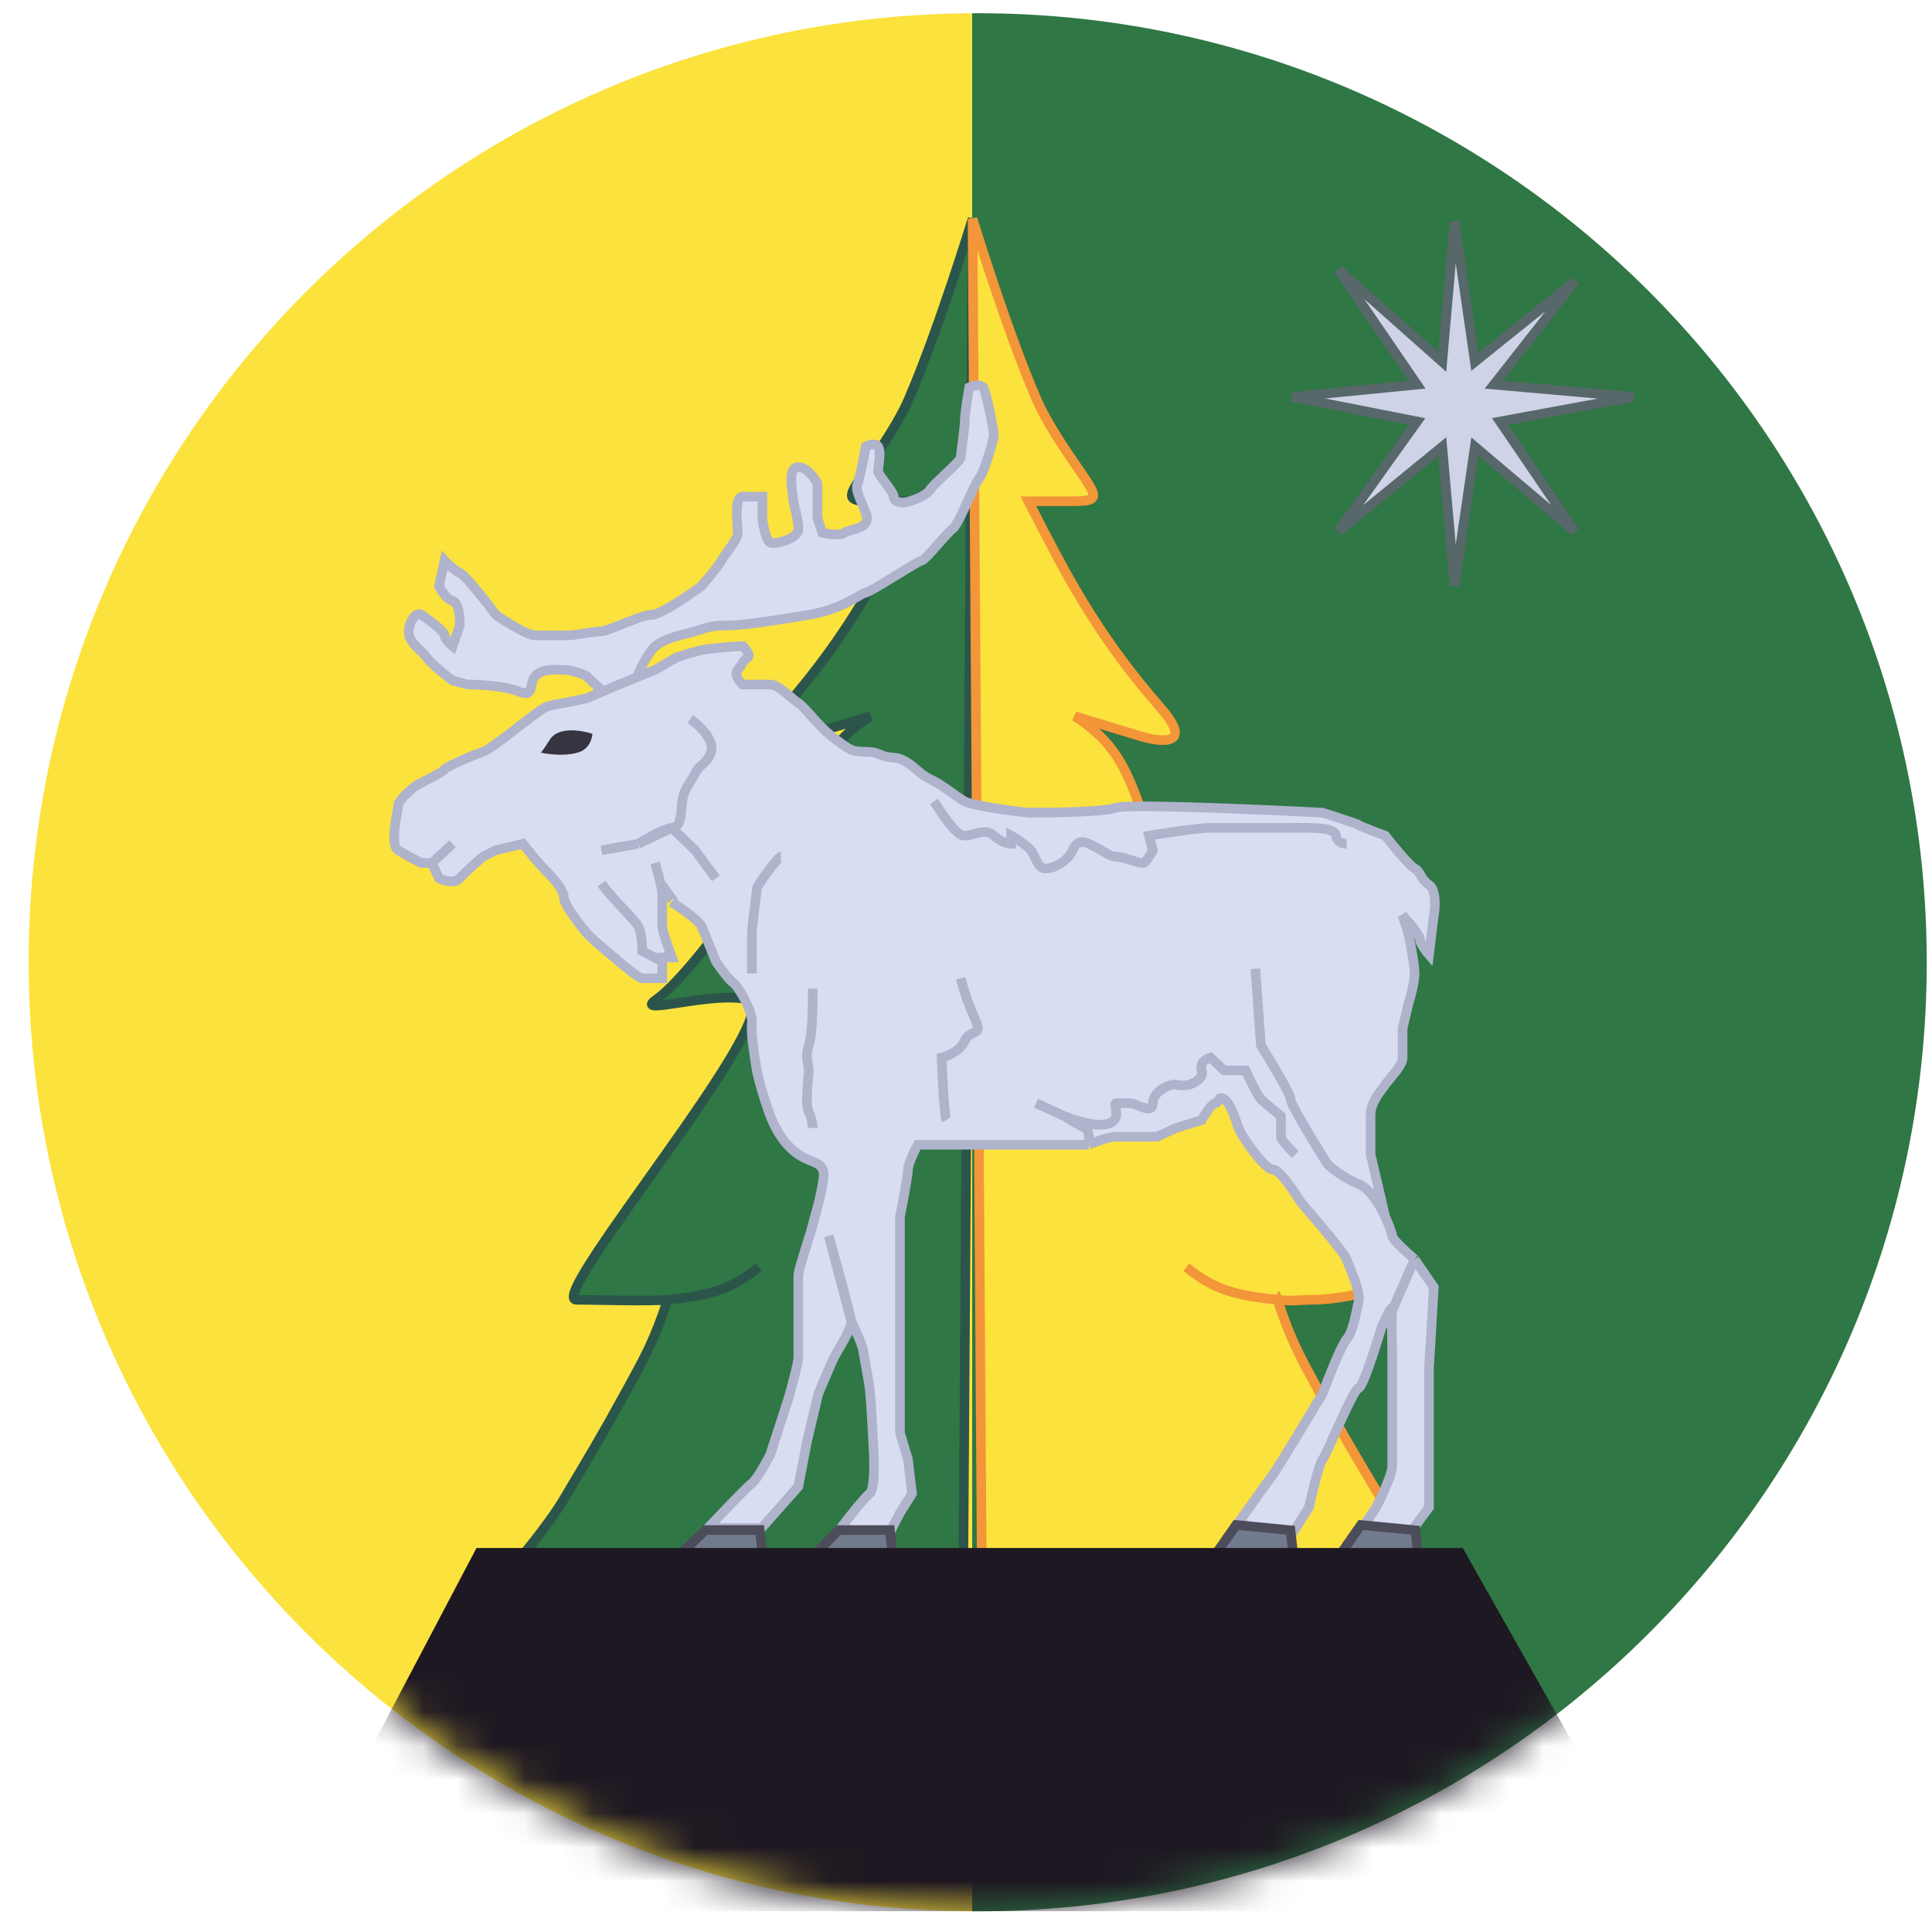 <svg xmlns="http://www.w3.org/2000/svg" width="57" height="57" fill="none" viewBox="0 0 57 57"><g clip-path="url(#a)"><path fill="url(#b)" d="M56.845 28.39c0-15.463-12.536-28-28-28s-28 12.537-28 28c0 15.465 12.536 28 28 28s28-12.535 28-28"/><mask id="c" width="57" height="57" x="0" y="0" maskUnits="userSpaceOnUse" style="mask-type:alpha"><circle cx="28.845" cy="28.391" r="28" fill="#fff"/></mask><g mask="url(#c)"><path fill="#2f7745" d="M26.81 11.774c.888-2.056 1.883-5.32 1.883-5.32l-.274 40.158-13.203.309v-.789s.954-1.119 1.415-1.897c.734-1.236 1.11-1.852 1.814-3.138.564-1.028.862-1.551 1.252-2.75-.457.05-2.33 0-2.691 0-.939 0 6.307-8.522 5.058-8.854-1.021-.27-3.419.507-2.706 0 1.324-.94 4.397-5.686 4.397-5.686.422-1.16.764-1.93 1.92-2.675l-1.92.583c-.617.188-1.605.309-.617-.823 1.98-2.269 2.858-4.067 3.91-6.104h-1.372c-.643 0-.647-.117-.378-.549.27-.432 1.113-1.543 1.512-2.465"/><path stroke="#2b554a" stroke-width=".283" d="M22.383 37.387c-.854.7-1.507.833-2.686.96m0 0c-.457.05-2.33 0-2.691 0-.939 0 6.307-8.522 5.058-8.854-1.021-.27-3.419.507-2.706 0 1.324-.94 4.397-5.686 4.397-5.686.422-1.16.764-1.93 1.92-2.675l-1.92.583c-.617.188-1.605.309-.617-.823 1.98-2.269 2.858-4.067 3.91-6.104h-1.372c-.643 0-.647-.117-.378-.549.27-.432 1.113-1.543 1.512-2.465.888-2.056 1.883-5.32 1.883-5.32l-.274 40.158-13.203.309v-.789s.954-1.119 1.415-1.897c.734-1.236 1.11-1.852 1.814-3.138.564-1.028.862-1.551 1.252-2.75Z"/><path fill="#fbe23d" d="M30.577 11.774c-.888-2.056-1.884-5.32-1.884-5.32l.275 40.158 13.203.309v-.789s-.954-1.119-1.416-1.897c-.733-1.236-1.108-1.852-1.814-3.138-.563-1.028-.861-1.551-1.251-2.75.457.05.69 0 1.051 0 .938 0 2.367-.411 2.367-.411l-1.715-2.95-5.761-11.179c-.422-1.16-.765-1.93-1.92-2.675l1.92.583c.617.188 1.605.309.617-.823-1.98-2.269-2.858-4.067-3.91-6.104h1.372c.643 0 .647-.117.377-.549s-1.112-1.543-1.51-2.465"/><path stroke="#f39539" stroke-width=".283" d="M35.003 37.387c.855.7 1.508.833 2.687.96m0 0c.457.05.69 0 1.051 0 .938 0 2.367-.411 2.367-.411l-1.715-2.95-5.761-11.179c-.422-1.16-.765-1.93-1.92-2.675l1.92.583c.617.188 1.605.309.617-.823-1.98-2.269-2.858-4.067-3.91-6.104h1.372c.643 0 .647-.117.377-.549s-1.112-1.543-1.51-2.465c-.89-2.056-1.885-5.32-1.885-5.32l.275 40.158 13.203.309v-.789s-.954-1.119-1.416-1.897c-.733-1.236-1.108-1.852-1.814-3.138-.563-1.028-.861-1.551-1.251-2.75Z"/><path fill="#d8ddf1" d="M16.635 20.74c.208-.038.543-.111.685-.143l.472-.201c-.158-.139-.472-.42-.472-.44 0-.024-.442-.194-.685-.194s-.655-.045-.85.194c-.193.239 0 .64-.496.44-.397-.16-1.158-.201-1.489-.201l-.447-.118c-.202-.153-.637-.502-.763-.677-.158-.219-.557-.461-.533-.776.024-.314.217-.582.375-.485s.684.483.684.605c0 .096.158.251.237.317l.212-.608c.008-.218-.024-.668-.212-.727-.19-.058-.347-.315-.402-.437l.165-.75c.072.081.26.266.45.363.187.097.786.865 1.062 1.237.292.201.932.605 1.158.605h.993c.17 0 .77-.12.966-.12s1.165-.485 1.48-.485c.251 0 1.086-.567 1.471-.85.147-.169.47-.555.587-.75.145-.242.484-.63.484-.824s-.126-1.063.145-1.063h.581v.63c0 .121.104.678.234.727s.826-.097.826-.412-.14-.68-.164-.945c-.024-.266-.143-.871.164-.871.246 0 .478.322.563.484v1.017l.145.434c.17.039.538.094.654 0 .145-.119.823-.095.63-.58-.194-.484-.315-.702-.243-.871.058-.136.186-.783.242-1.09.09-.048.286-.115.364 0 .096.144 0 .603 0 .724s.46.609.46.753c0 .143.193.192.339.167.145-.024.605-.171.726-.363s.914-.847.914-.968.118-.872.118-1.09c0-.175.087-.717.13-.967.105-.048.335-.115.412 0 .097.144.315 1.28.315 1.402s-.298 1.135-.436 1.283c-.138.149-.605 1.363-.775 1.481s-.823.943-.92.943-1.404.87-1.647.942c-.242.073-.68.49-1.684.657-1.003.166-1.935.314-2.408.314s-.567.052-.945.171-1.007.198-1.283.557c-.22.288-.377.651-.429.797l.532-.216.624-.362c.138-.049.48-.16.745-.219s.921-.105 1.216-.12c.09.088.247.28.146.339-.127.073-.146.192-.291.362-.116.135.048.345.145.433h.815c.233 0 .614.402.826.545.213.142.611.708 1.047 1.031.436.324.509.409.944.409.436 0 .388.148.824.173s.704.464 1.065.63c.362.164.796.532 1.032.661.236.13 1.704.33 1.947.33.242 0 2.082 0 2.516-.144.347-.117 4.206.048 6.092.145.354.113 1.063.344 1.063.363s.523.218.785.315c.228.29.72.891.867.969.185.096.154.29.425.484.217.155.185.662.142.896l-.142 1.162c-.09-.105-.27-.344-.27-.46s-.34-.517-.51-.702l.17.538c.062.289.185.93.185 1.18 0 .252-.123.703-.185.897l-.17.726v.857c0 .227-.306.524-.512.803-.206.28-.432.543-.432.92v1.134l.432 1.842c.13.278.206.517.206.567 0 .094.441.496.661.685l.567.826-.142 2.385v4.109l-.543.732h-1.534c.141-.19.443-.6.519-.732.094-.166.472-.968.472-1.205v-3.235c0-.448-.023-1.062 0-1.37.02-.245-.212.26-.33.544-.173.582-.548 1.747-.661 1.747-.142 0-.945 1.96-1.063 2.102-.095.113-.307.992-.402 1.417l-.543.85h-.52l-1.014-.402c.275-.385.864-1.209 1.015-1.416.151-.208 1.039-1.677 1.464-2.385.173-.465.557-1.436.708-1.606.19-.213.284-.803.355-1.11.07-.307-.284-1.039-.355-1.251-.07-.213-1.228-1.535-1.322-1.653s-.614-.992-.85-.992-.921-.968-1.015-1.228c-.095-.26-.237-.732-.425-.85-.19-.118-.142.118-.26.118-.095 0-.307.33-.402.496l-.755.236-.567.26h-1.204c-.227 0-.63.157-.803.236h-5.053c-.095.181-.284.58-.284.732 0 .151-.157.992-.236 1.393v6.376l.236.779.119 1.015-.355.567-.354.685-1.393-.236c.22-.292.699-.902.85-1.016s.142-.913.118-1.299c-.024-.488-.08-1.534-.118-1.818-.047-.354-.165-.92-.189-1.11-.019-.15-.244-.645-.354-.873.024.236-.402.874-.496 1.062-.076.151-.346.788-.472 1.087l-.33 1.393-.26 1.346-1.087 1.228h-1.582c.378-.402 1.167-1.228 1.299-1.323s.417-.606.543-.85l.52-1.605c.102-.347.306-1.087.306-1.276v-2.384c0-.213.331-1.134.425-1.512.095-.377.213-.708.307-1.298.095-.59-.283-.473-.732-.78-.448-.307-.684-.779-.826-1.133s-.378-1.18-.401-1.346c-.024-.165-.19-1.11-.142-1.393.047-.284-.378-1.063-.543-1.18-.132-.095-.402-.465-.52-.638-.11-.276-.35-.87-.425-1.04-.07-.156-.531-.485-.807-.665q-.014.001-.066-.043l.066.043c.052 0-.228-.375-.402-.597.03.131.052.243.052.294v.969c0 .132.19.669.284.92h-.284v.614h-.59c-.095 0-.496-.33-.685-.495-.26-.213-.812-.676-.944-.827-.166-.189-.685-.85-.685-1.062s-.307-.567-.567-.827a9 9 0 0 1-.638-.756l-.802.19-.378.188a10 10 0 0 0-.685.638c-.151.17-.472.07-.614 0l-.212-.449h-.307a9 9 0 0 1-.685-.378c-.26-.165 0-1.18 0-1.322s.425-.52.543-.59c.118-.071.756-.378.827-.473s.92-.448 1.133-.519c.17-.057.763-.512 1.039-.732.212-.165.666-.51.78-.567.14-.07.306-.094.566-.141"/><path stroke="#afb3cc" stroke-width=".283" d="M12.739 25.462h-.307a9 9 0 0 1-.685-.378c-.26-.165 0-1.18 0-1.322s.425-.52.543-.59c.118-.071.756-.378.827-.473s.92-.448 1.133-.519c.17-.057.763-.512 1.039-.732.212-.165.666-.51.78-.567.14-.07.306-.094.566-.141.208-.038.543-.111.685-.143l.472-.201m-5.053 5.066.614-.567m-.614.567.212.449c.142.07.463.17.614 0s.52-.496.685-.638l.378-.189.803-.189c.126.166.43.548.637.756.26.26.567.614.567.827s.52.873.685 1.062c.132.151.684.614.944.827.189.165.59.495.685.495h.59v-.495m-.09-2.456c-.042-.165-.09-.336-.122-.449zm0 0 .038.154m0 0c.03.131.052.243.052.294v.969c0 .132.19.669.284.92h-.284v.119m-.052-2.302c.206.263.562.743.336.554.26.166.798.539.873.709.076.17.315.763.425 1.039.118.173.388.543.52.637.165.118.59.897.543 1.18-.047.284.118 1.229.142 1.394s.26.992.401 1.346.378.826.826 1.133c.45.307.827.19.732.78s-.212.92-.307 1.298c-.094.378-.425 1.299-.425 1.512v2.384c0 .19-.204.93-.307 1.276l-.519 1.605c-.126.244-.41.756-.543.85-.132.095-.921.921-1.299 1.323h1.582l1.086-1.228.26-1.346.33-1.393c.127-.3.397-.936.473-1.087.094-.188.52-.826.496-1.062m0 0c-.019-.19-.449-1.748-.661-2.503zm0 0c.11.228.335.722.354.874.024.188.142.755.189 1.11.038.283.094 1.33.118 1.817.024.386.033 1.186-.118 1.3-.151.113-.63.723-.85 1.015l1.393.236.354-.685.355-.567-.119-1.015-.236-.78V35.9c.079-.401.236-1.242.236-1.393s.19-.551.284-.732h5.053m0 0c.016-.142.014-.44-.118-.496a7 7 0 0 1-.614-.354m.732.85c.173-.079.576-.236.803-.236h1.204l.567-.26.755-.236c.095-.165.307-.496.402-.496.118 0 .07-.236.26-.118.188.118.33.59.425.85s.779 1.228 1.015 1.228.756.874.85.992 1.252 1.44 1.322 1.653c.071.212.425.944.355 1.251s-.166.897-.355 1.11c-.15.17-.535 1.141-.708 1.606-.425.708-1.313 2.177-1.464 2.384-.151.208-.74 1.032-1.015 1.417l1.015.402h.52l.542-.85c.095-.425.307-1.304.402-1.417.118-.142.92-2.102 1.063-2.102.113 0 .488-1.165.66-1.747.119-.283.35-.789.331-.543m-9.681-5.738-.826-.378m.826.378s1.392.582 1.535 0c.035-.143-.071-.378 0-.378h.401c.19 0 .685.354.685 0s.52-.59.685-.543a.9.9 0 0 0 .378 0c.157-.047.453-.198.377-.425-.075-.227.142-.346.26-.378l.401.378h.638c.11.244.354.756.449.85.094.095.433.37.59.496v.614c0 .094.283.386.425.52m2.857 4.604c-.023.307 0 .92 0 1.37v3.234c0 .236-.378 1.04-.472 1.205-.076.132-.378.543-.52.732h1.535l.544-.732v-4.109l.141-2.385-.567-.826m-.66 1.51.66-1.51m0 0c-.22-.19-.66-.59-.66-.685 0-.05-.077-.29-.207-.567m-3.832-7.32.166 2.267c.29.464.873 1.43.873 1.582 0 .151.724 1.338 1.087 1.913.118.118.467.401.92.59.328.136.608.588.786.968m-12.946-2.857c-.057-.095-.118-1.267-.142-1.842.173-.04.553-.194.685-.496.165-.378.567-.07.283-.684a6.4 6.4 0 0 1-.401-1.157m-5.313-3.59c-.07 0-.708.85-.708.968 0 .119-.142 1.087-.142 1.3v1.18m1.794.448c0 .473 0 1.323-.118 1.677s0 .543 0 .732-.118.992 0 1.228c.095.189.118.393.118.472m-6.233-7.213c.283.413.968 1.05 1.086 1.263.094.17.118.559.118.732l.59.307m.827-7.155c.33.236.708.637.614.968-.095.33-.331.354-.473.637s-.33.45-.378.827c-.047.378-.023.756-.306.78m0 0c-.227.018-.756.322-.992.471m.992-.472-.992.473m.992-.473.684.661c.166.224.52.704.614.827m-2.29-1.016-1.086.19m23.123 10.814-.432-1.842v-1.133c0-.378.226-.642.432-.921.206-.28.513-.576.513-.803v-.857l.17-.726c.061-.194.184-.645.184-.896 0-.252-.123-.892-.185-1.18l-.17-.54c.17.186.51.587.51.703s.18.355.27.46l.142-1.162c.043-.234.075-.741-.142-.896-.27-.194-.24-.388-.425-.485-.148-.077-.64-.677-.867-.968-.262-.097-.785-.295-.785-.315s-.709-.25-1.063-.363c-1.886-.097-5.745-.262-6.092-.145-.434.145-2.274.145-2.516.145-.243 0-1.711-.202-1.947-.331-.236-.13-.67-.497-1.032-.662-.361-.165-.63-.605-1.065-.63-.436-.024-.388-.172-.824-.172s-.508-.085-.944-.409-.834-.889-1.047-1.031c-.212-.143-.593-.545-.826-.545h-.815c-.097-.088-.261-.298-.145-.433.145-.17.164-.29.29-.362.102-.058-.054-.25-.145-.34-.295.017-.951.063-1.216.121-.264.058-.607.17-.745.219l-.624.362-.532.216m8.76 3.666c.225.33.627 1.009.91 1.009s.59-.243.857 0c.213.194.428.242.508.242v-.242c.143.08.458.28.582.431.155.19.193.538.435.538.243 0 .509-.16.678-.349s.182-.566.6-.378c.417.19.607.378.803.378s.656.19.777.19c.097 0 .246-.253.309-.379l-.116-.431c.472-.077 1.495-.23 1.816-.23h2.81c.169 0 .871-.013.895.23.02.194.214.242.31.242m-21.937-4.5.472-.2.531-.217m-1.003.418c-.158-.139-.472-.42-.472-.44 0-.024-.442-.194-.685-.194s-.655-.045-.85.194c-.193.239 0 .64-.496.44-.397-.16-1.158-.201-1.489-.201l-.447-.118c-.202-.153-.637-.502-.763-.677-.158-.219-.557-.461-.533-.776.024-.314.217-.582.375-.485s.684.483.684.605c0 .096.158.251.237.317l.212-.608c.008-.218-.024-.668-.212-.727-.19-.058-.347-.315-.402-.437l.165-.75c.072.081.26.266.45.363.187.097.786.865 1.062 1.237.292.201.932.605 1.158.605h.993c.17 0 .77-.12.966-.12s1.165-.485 1.48-.485c.251 0 1.086-.567 1.471-.85.147-.169.47-.555.587-.75.145-.242.484-.63.484-.824s-.126-1.063.145-1.063h.581v.63c0 .121.104.678.234.727s.826-.097.826-.412-.14-.68-.164-.945c-.024-.266-.143-.871.164-.871.246 0 .478.322.563.484v1.017l.145.434c.17.039.538.094.654 0 .145-.119.823-.095.63-.58-.194-.484-.315-.702-.243-.871.058-.136.186-.783.242-1.09.09-.048.286-.115.364 0 .096.144 0 .603 0 .724s.46.609.46.753c0 .143.193.192.339.167.145-.024.605-.171.726-.363s.914-.847.914-.968.118-.872.118-1.09c0-.175.087-.717.13-.967.105-.048.335-.115.412 0 .097.144.315 1.28.315 1.402s-.298 1.135-.436 1.283c-.138.149-.605 1.363-.775 1.481s-.823.943-.92.943-1.404.87-1.647.942c-.242.073-.68.49-1.684.657-1.003.166-1.935.314-2.408.314s-.567.052-.945.171-1.007.198-1.283.557c-.22.288-.377.651-.429.797"/><path fill="#363440" d="M16.213 21.834c-.126.207-.253.371-.253.371s.577.14 1.08 0c.426-.118.437-.556.437-.556s-.951-.325-1.264.185"/><path fill="#727a8e" stroke="#4d4c5b" stroke-width=".283" d="m20.053 45.878.76-.737h1.602l.12 1.002h-2.482zM24.026 45.878l.718-.737h1.51l.114 1.002h-2.342zM35.846 45.884l.623-.892 1.605.155.113 1.002h-2.341zM39.528 45.884l.623-.892 1.605.155.113 1.002h-2.341z"/><path fill="#ced3e7" stroke="#58676a" stroke-width=".283" d="m42.551 10.675.363-4.136.599 4.136 2.956-2.376-2.394 3.048 4.117.363-3.936.725 2.213 3.247-2.956-2.503-.599 4.1-.363-4.1-3.065 2.503 2.322-3.247-3.683-.726 3.682-.362-2.321-3.392z"/><path fill="#1e1822" d="m7.497 58.131 6.561-12.46h29.098l7.036 12.46z"/></g></g><defs><linearGradient id="b" x1=".845" x2="56.845" y1="27.293" y2="27.293" gradientUnits="userSpaceOnUse"><stop offset=".497" stop-color="#fbe23d"/><stop offset=".497" stop-color="#2f7745"/></linearGradient><clipPath id="a"><path fill="#fff" d="M.845.39h56v56h-56z"/></clipPath></defs></svg>